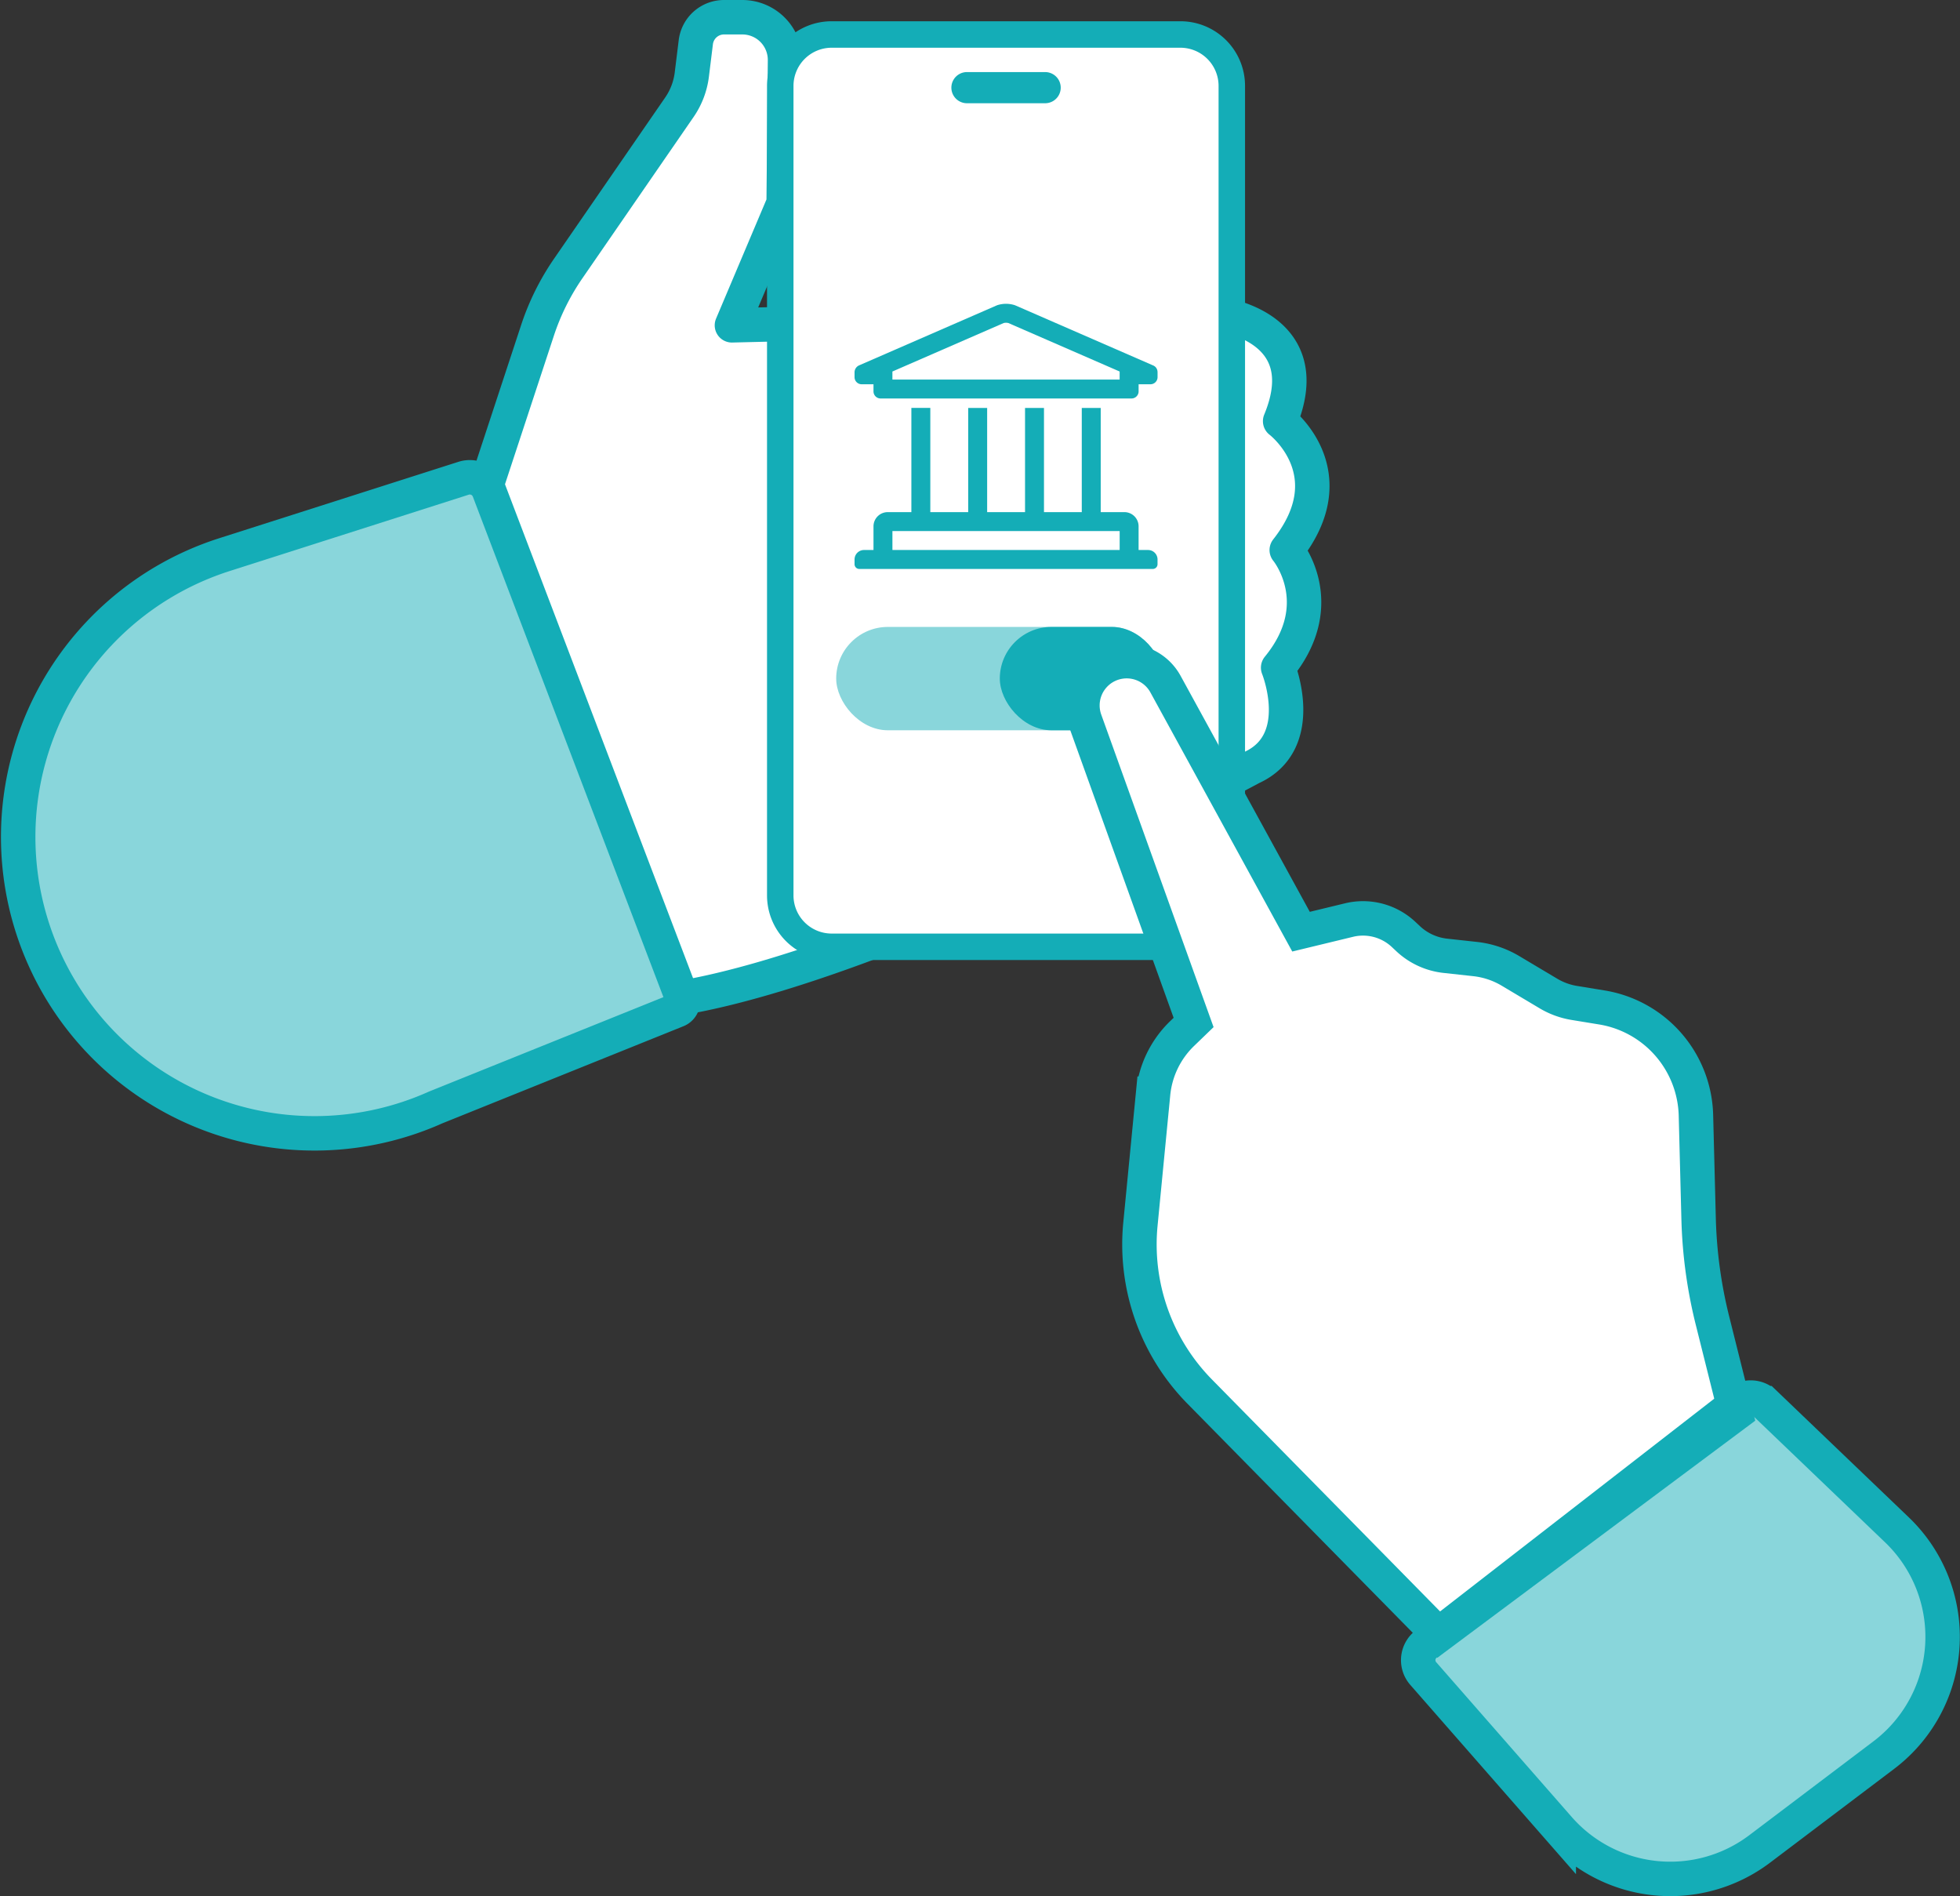 <svg xmlns="http://www.w3.org/2000/svg" width="227.61" height="220.172" viewBox="0 0 227.61 220.172"><rect x="0" y="0" width="227.61" height="220.172" fill="#333333" stroke="none"/><g id="Group_88" data-name="Group 88" transform="translate(0.105)"><g id="Group_90" data-name="Group 90"><path id="Path_91" data-name="Path 91" d="M56.215,56.888l6.1-18.529A28.251,28.251,0,0,1,65.9,31.148l12.894-18.7a8.519,8.519,0,0,0,1.439-3.776L80.7,4.884A3.3,3.3,0,0,1,83.975,2H86.1a4.958,4.958,0,0,1,4.958,4.958v.047L90.9,23.572l-6.008,14.2,56.259-1.364S153.2,37.7,148.555,48.9c0,0,7.866,5.955.767,14.966,0,0,5.129,6.177-1,13.655,0,0,3.478,8.591-3.076,11.6,0,0-42.054,22.665-66.357,26.762,0,0-26.256-48.078-22.665-58.984" fill="#fff"></path><path id="Path_92" data-name="Path 92" d="M56.215,56.888l6.1-18.529A28.251,28.251,0,0,1,65.9,31.148l12.894-18.7a8.519,8.519,0,0,0,1.439-3.776L80.7,4.884A3.3,3.3,0,0,1,83.975,2H86.1a4.958,4.958,0,0,1,4.958,4.958v.047L90.9,23.572l-6.008,14.2,56.259-1.364S153.2,37.7,148.555,48.9c0,0,7.866,5.955.767,14.966,0,0,5.129,6.177-1,13.655,0,0,3.478,8.591-3.076,11.6,0,0-42.054,22.665-66.357,26.762,0,0-26.256-48.078-22.665-58.984" fill="none" stroke="#14adb7" stroke-linecap="round" stroke-linejoin="round" stroke-width="4"></path><path id="Path_93" data-name="Path 93" d="M136.98,109.934H96.469a5.962,5.962,0,0,1-5.962-5.962v-94A5.962,5.962,0,0,1,96.469,4.01H136.98a5.962,5.962,0,0,1,5.961,5.963v94a5.961,5.961,0,0,1-5.961,5.962" transform="translate(-0.507)" fill="#fff"></path><path id="Path_94" data-name="Path 94" d="M136.978,110.468H96.468a6.5,6.5,0,0,1-6.5-6.5v-94a6.5,6.5,0,0,1,6.5-6.5h40.51a6.5,6.5,0,0,1,6.5,6.5v94a6.5,6.5,0,0,1-6.5,6.5M96.468,4.542a5.435,5.435,0,0,0-5.427,5.427v94a5.434,5.434,0,0,0,5.427,5.427h40.51a5.432,5.432,0,0,0,5.427-5.427v-94a5.434,5.434,0,0,0-5.427-5.427Z" fill="#14adb7"></path><path id="Path_95" data-name="Path 95" d="M136.978,110.468H96.468a6.5,6.5,0,0,1-6.5-6.5v-94a6.5,6.5,0,0,1,6.5-6.5h40.51a6.5,6.5,0,0,1,6.5,6.5v94a6.5,6.5,0,0,1-6.5,6.5M96.468,4.542a5.435,5.435,0,0,0-5.427,5.427v94a5.434,5.434,0,0,0,5.427,5.427h40.51a5.432,5.432,0,0,0,5.427-5.427v-94a5.434,5.434,0,0,0-5.427-5.427Z" fill="none" stroke="#14adb7" stroke-miterlimit="10" stroke-width="2"></path><path id="Path_98" data-name="Path 98" d="M25.952,64.4l27.775-8.869a2.377,2.377,0,0,1,2.948,1.426l22.451,58.951a1.083,1.083,0,0,1-.607,1.39l-28.04,11.291a34.411,34.411,0,0,1-28.12-62.816A34.876,34.876,0,0,1,25.952,64.4" fill="#fff"></path><path id="Path_99" data-name="Path 99" d="M25.952,64.4l27.775-8.869a2.377,2.377,0,0,1,2.948,1.426l22.451,58.951a1.083,1.083,0,0,1-.607,1.39l-28.04,11.291a34.411,34.411,0,0,1-28.12-62.816A34.876,34.876,0,0,1,25.952,64.4" fill="#89d6db" stroke="#14adb7" stroke-linecap="round" stroke-linejoin="round" stroke-width="4"></path><path id="Path_102" data-name="Path 102" d="M121.265,11.987h-9.08a1.809,1.809,0,0,1,0-3.618h9.08a1.809,1.809,0,0,1,0,3.618" fill="#14adb7"></path><path id="Path_103" data-name="Path 103" d="M134.319,43.192v.6a.825.825,0,0,1-.825.825h-1.375v.825a.825.825,0,0,1-.825.825H102.156a.825.825,0,0,1-.825-.825v-.825H99.957a.825.825,0,0,1-.825-.825v-.6a.887.887,0,0,1,.531-.77l16.017-6.978a3.314,3.314,0,0,1,2.088,0l16.017,6.978a.827.827,0,0,1,.531.77m0,21.769v.55a.55.55,0,0,1-.55.55H99.682a.55.55,0,0,1-.55-.55v-.55a1.1,1.1,0,0,1,1.1-1.1h1.1V61.113a1.651,1.651,0,0,1,1.649-1.649h2.749v-12.1h2.2V59.463h4.4V47.369h2.2V59.463h4.4V47.369h2.2V59.463h4.389V47.369h2.2V59.463h2.749a1.65,1.65,0,0,1,1.649,1.649v2.749h1.1a1.1,1.1,0,0,1,1.1,1.1m-4.4-21.825L117,37.51a1.122,1.122,0,0,0-.558,0l-12.914,5.626v.935h26.388ZM103.53,63.861h26.389v-2.2H103.53Z" fill="#14adb7"></path><g id="Group_89" data-name="Group 89" transform="translate(-1)"><rect id="Rectangle_76" data-name="Rectangle 76" width="38" height="12" rx="6" transform="translate(98 72.792)" fill="#89d6db"></rect><rect id="Rectangle_77" data-name="Rectangle 77" width="19" height="12" rx="6" transform="translate(117 72.792)" fill="#14adb7"></rect></g><path id="Path_96" data-name="Path 96" d="M161.012,189.838l-27.8-28.262a24.361,24.361,0,0,1-6.882-19.443l1.471-15.149a11.188,11.188,0,0,1,3.368-6.976l1.336-1.29L119.9,83.654a5.141,5.141,0,0,1,9.348-4.209l15.733,28.732,5.58-1.35a6.89,6.89,0,0,1,6.341,1.68l.5.47a7.514,7.514,0,0,0,4.334,2l3.459.378a10.194,10.194,0,0,1,4.112,1.377l4.418,2.632a8.547,8.547,0,0,0,3,1.089l3.192.522A13.033,13.033,0,0,1,190.84,129.5l.31,12.008a54.561,54.561,0,0,0,1.614,11.84l2.7,10.8Z" transform="translate(6)" fill="#fff"></path><path id="Path_100" data-name="Path 100" d="M159.171,194.312l15.739,17.975a17.215,17.215,0,0,0,23.33,2.393l14.41-10.891a17.21,17.21,0,0,0,1.529-26.163l-15.347-14.7a2.356,2.356,0,0,0-3.074-.16L159.5,190.9a2.356,2.356,0,0,0-.417,3.306c.028.037.058.073.089.108" transform="translate(6)" fill="#fff"></path><path id="Path_101" data-name="Path 101" d="M159.171,194.312l15.739,17.975a17.215,17.215,0,0,0,23.33,2.393l14.41-10.891a17.21,17.21,0,0,0,1.529-26.163l-15.347-14.7a2.356,2.356,0,0,0-3.074-.16L159.5,190.9a2.356,2.356,0,0,0-.417,3.306c.028.037.058.073.089.108" transform="translate(6)" fill="#89d6db" stroke="#14adb7" stroke-miterlimit="10" stroke-width="4"></path><path id="Path_97" data-name="Path 97" d="M161.012,189.838l-27.8-28.262a24.361,24.361,0,0,1-6.882-19.443l1.471-15.149a11.188,11.188,0,0,1,3.368-6.976l1.336-1.29L119.9,83.654a5.141,5.141,0,0,1,9.348-4.209l15.733,28.732,5.58-1.35a6.89,6.89,0,0,1,6.341,1.68l.5.47a7.514,7.514,0,0,0,4.334,2l3.459.378a10.194,10.194,0,0,1,4.112,1.377l4.418,2.632a8.547,8.547,0,0,0,3,1.089l3.192.522A13.033,13.033,0,0,1,190.84,129.5l.31,12.008a54.561,54.561,0,0,0,1.614,11.84l2.7,10.8Z" transform="translate(6)" fill="none" stroke="#14adb7" stroke-miterlimit="10" stroke-width="4"></path></g></g></svg>